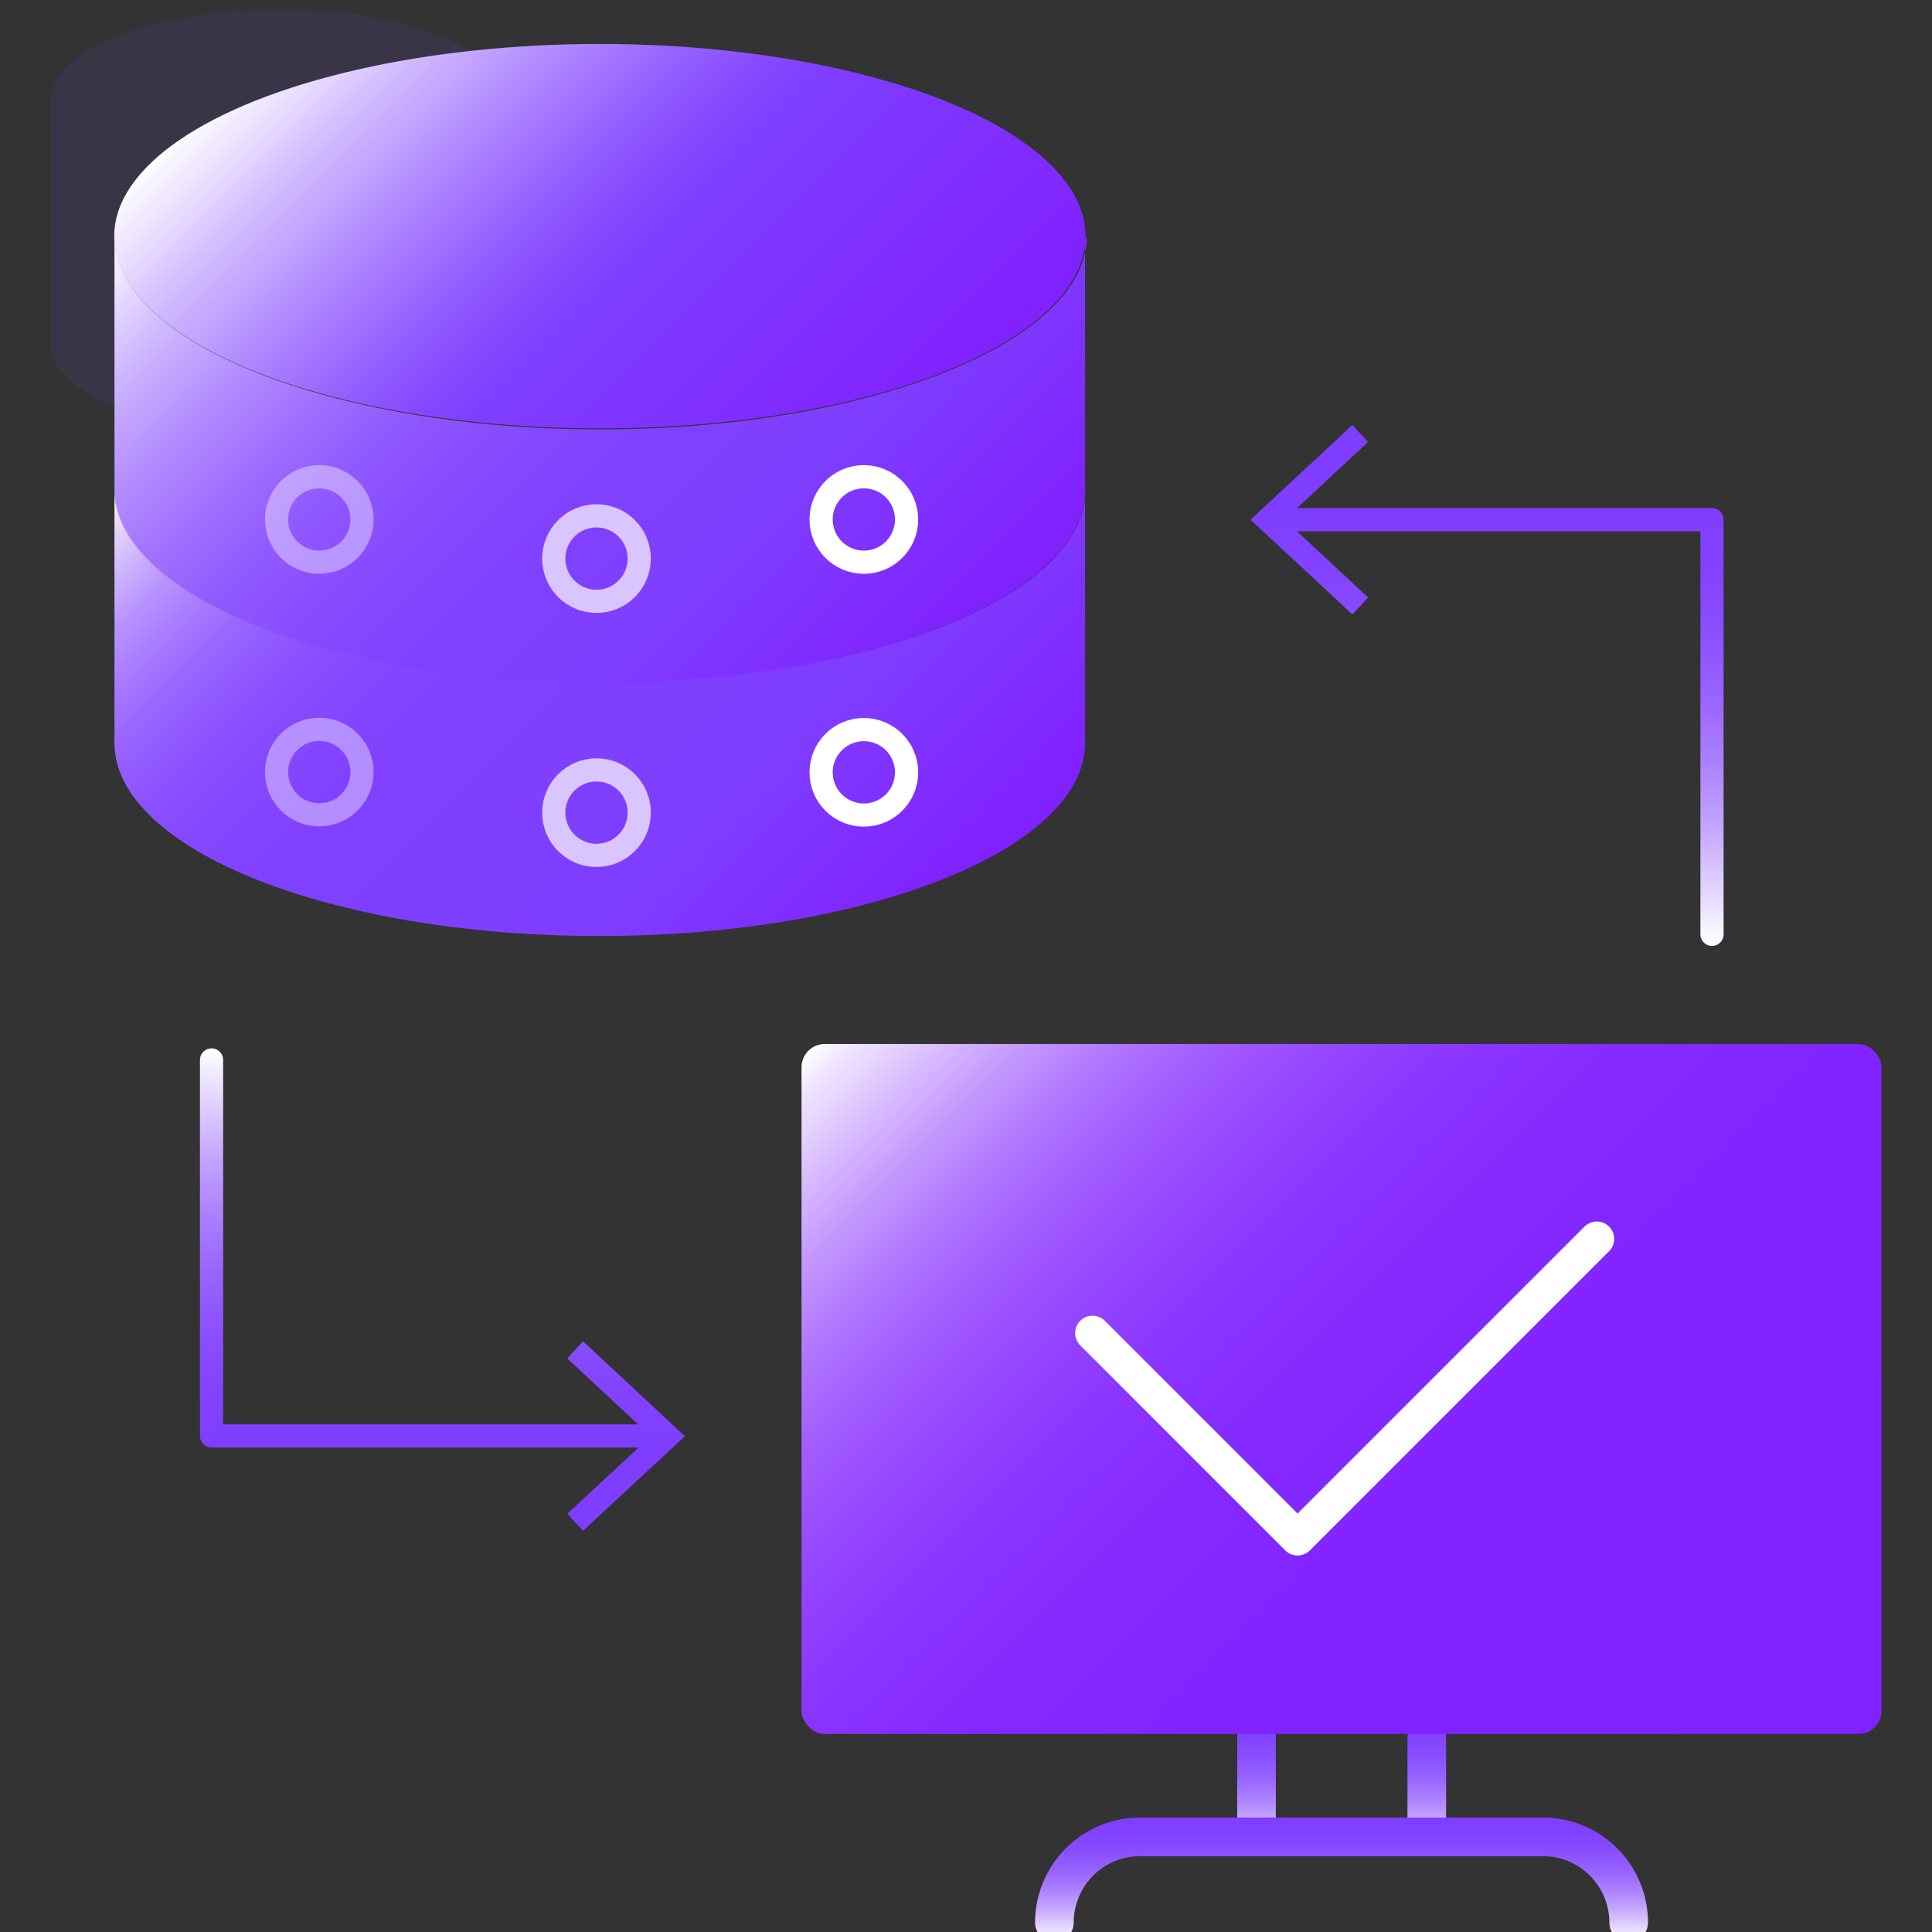 <svg id="图层_1" data-name="图层 1" xmlns="http://www.w3.org/2000/svg" xmlns:xlink="http://www.w3.org/1999/xlink" viewBox="0 0 80 80"><rect x="0" y="0" width="80" height="80" fill="#333333" stroke="none"/><defs><style>.cls-1,.cls-10,.cls-11,.cls-12,.cls-13,.cls-14,.cls-15,.cls-17,.cls-7,.cls-8{fill:none;stroke-linecap:round;stroke-linejoin:round;}.cls-1,.cls-11,.cls-12,.cls-13,.cls-14{stroke:#fff;}.cls-1{stroke-width:0.64px;}.cls-2{opacity:0.1;}.cls-3{fill:#7f3eff;}.cls-4{fill:url(#未命名的渐变_75);}.cls-5{fill:url(#未命名的渐变_84);}.cls-6{fill:url(#未命名的渐变_89);}.cls-10,.cls-7,.cls-8{stroke-width:1.6px;}.cls-7{stroke:url(#未命名的渐变_131);}.cls-8{stroke:url(#未命名的渐变_131-2);}.cls-9{fill:url(#未命名的渐变_33);}.cls-10{stroke:url(#未命名的渐变_131-3);}.cls-11{stroke-width:1.44px;}.cls-12,.cls-13,.cls-14,.cls-15,.cls-17{stroke-width:0.96px;}.cls-12{opacity:0.4;}.cls-13{opacity:0.7;}.cls-15{stroke:url(#未命名的渐变_131-4);}.cls-16{fill:url(#未命名的渐变_131-5);}.cls-17{stroke:url(#未命名的渐变_131-6);}.cls-18{fill:url(#未命名的渐变_131-7);}</style><linearGradient id="未命名的渐变_75" x1="35.65" y1="20.59" x2="14.02" y2="-1.04" gradientUnits="userSpaceOnUse"><stop offset="0.02" stop-color="#8021ff"/><stop offset="0.44" stop-color="#7f3eff"/><stop offset="0.5" stop-color="#8547ff"/><stop offset="0.59" stop-color="#945eff"/><stop offset="0.71" stop-color="#ae85ff"/><stop offset="0.85" stop-color="#d1baff"/><stop offset="1" stop-color="#fefdff"/><stop offset="1" stop-color="#fff"/></linearGradient><linearGradient id="未命名的渐变_84" x1="37.89" y1="28.84" x2="11.79" y2="2.73" gradientUnits="userSpaceOnUse"><stop offset="0.02" stop-color="#8021ff"/><stop offset="0.27" stop-color="#7f3eff"/><stop offset="0.43" stop-color="#8141ff"/><stop offset="0.53" stop-color="#874aff"/><stop offset="0.63" stop-color="#9159ff"/><stop offset="0.71" stop-color="#a06fff"/><stop offset="0.79" stop-color="#b28bff"/><stop offset="0.87" stop-color="#c9aeff"/><stop offset="0.94" stop-color="#e4d6ff"/><stop offset="1" stop-color="#fff"/></linearGradient><linearGradient id="未命名的渐变_89" x1="37.89" y1="39.32" x2="11.79" y2="13.21" gradientUnits="userSpaceOnUse"><stop offset="0.02" stop-color="#8021ff"/><stop offset="0.27" stop-color="#7f3eff"/><stop offset="0.56" stop-color="#8040ff"/><stop offset="0.66" stop-color="#8547ff"/><stop offset="0.73" stop-color="#8d53ff"/><stop offset="0.79" stop-color="#9863ff"/><stop offset="0.84" stop-color="#a77aff"/><stop offset="0.89" stop-color="#b995ff"/><stop offset="0.93" stop-color="#ceb5ff"/><stop offset="0.97" stop-color="#e6daff"/><stop offset="1" stop-color="#fff"/></linearGradient><linearGradient id="未命名的渐变_131" x1="52.03" y1="76.81" x2="52.03" y2="71.17" gradientUnits="userSpaceOnUse"><stop offset="0" stop-color="#fff"/><stop offset="0.13" stop-color="#e2d3ff"/><stop offset="0.27" stop-color="#c4a6ff"/><stop offset="0.42" stop-color="#ab80ff"/><stop offset="0.57" stop-color="#9863ff"/><stop offset="0.72" stop-color="#8a4fff"/><stop offset="0.86" stop-color="#8242ff"/><stop offset="1" stop-color="#7f3eff"/></linearGradient><linearGradient id="未命名的渐变_131-2" x1="59.08" y1="76.81" x2="59.08" y2="71.17" xlink:href="#未命名的渐变_131"/><linearGradient id="未命名的渐变_33" x1="73.59" y1="75.56" x2="37.51" y2="39.48" gradientUnits="userSpaceOnUse"><stop offset="0.02" stop-color="#8021ff"/><stop offset="0.39" stop-color="#8123ff"/><stop offset="0.53" stop-color="#852aff"/><stop offset="0.63" stop-color="#8c36ff"/><stop offset="0.7" stop-color="#9546ff"/><stop offset="0.77" stop-color="#a25cff"/><stop offset="0.83" stop-color="#b278ff"/><stop offset="0.88" stop-color="#c498ff"/><stop offset="0.93" stop-color="#dabeff"/><stop offset="0.98" stop-color="#f1e7ff"/><stop offset="1" stop-color="#fff"/></linearGradient><linearGradient id="未命名的渐变_131-3" x1="55.55" y1="80.41" x2="55.55" y2="75.26" xlink:href="#未命名的渐变_131"/><linearGradient id="未命名的渐变_131-4" x1="61.86" y1="39.17" x2="61.86" y2="21.04" xlink:href="#未命名的渐变_131"/><linearGradient id="未命名的渐变_131-5" x1="54.22" y1="39.17" x2="54.22" y2="21.04" xlink:href="#未命名的渐变_131"/><linearGradient id="未命名的渐变_131-6" x1="18.04" y1="43.41" x2="18.04" y2="59.94" xlink:href="#未命名的渐变_131"/><linearGradient id="未命名的渐变_131-7" x1="25.92" y1="43.41" x2="25.92" y2="59.94" xlink:href="#未命名的渐变_131"/></defs><title>5</title><path class="cls-1" d="M52,49.07a3.89,3.89,0,0,1-6,4.75"/><polyline class="cls-1" points="51.7 49.83 52.28 49.07 53.28 49.54"/><g class="cls-2"><ellipse class="cls-3" cx="11.55" cy="4.18" rx="9.46" ry="3.79"/><path class="cls-3" d="M21,4.27V9.19h0c0,2.1-4.23,3.8-9.45,3.8s-9.46-1.7-9.46-3.8h0v-5c0,2.1,4.24,3.8,9.46,3.8S21,6.28,21,4.18"/><path class="cls-3" d="M21,9.27v4.92h0c0,2.1-4.23,3.8-9.45,3.8s-9.46-1.7-9.46-3.8h0v-5c0,2.1,4.24,3.8,9.46,3.8S21,11.28,21,9.18"/></g><ellipse class="cls-4" cx="24.84" cy="9.78" rx="20.11" ry="7.96"/><path class="cls-5" d="M44.93,10V20.28h0c0,4.39-9,8-20.1,8s-20.09-3.57-20.09-8h0V9.78c0,4.4,9,8,20.11,8S45,14.18,45,9.78"/><path class="cls-6" d="M44.93,20.44V30.76h0c0,4.39-9,8-20.1,8s-20.09-3.57-20.09-8h0V20.26c0,4.4,9,8,20.11,8s20.1-3.56,20.1-8"/><line class="cls-7" x1="52.03" y1="71.96" x2="52.03" y2="76.01"/><line class="cls-8" x1="59.08" y1="71.96" x2="59.08" y2="76.01"/><rect class="cls-9" x="33.19" y="43.23" width="44.72" height="28.57" rx="0.96"/><path class="cls-10" d="M43.66,79.61h0a3.55,3.55,0,0,1,3.55-3.55H63.89a3.55,3.55,0,0,1,3.55,3.55h0"/><polyline class="cls-11" points="45.24 55.2 53.73 63.69 66.12 51.3"/><circle class="cls-12" cx="13.22" cy="21.51" r="1.77"/><circle class="cls-13" cx="24.7" cy="23.13" r="1.77"/><circle class="cls-12" cx="13.22" cy="31.97" r="1.77"/><circle class="cls-13" cx="24.7" cy="33.65" r="1.77"/><circle class="cls-14" cx="35.77" cy="21.51" r="1.77"/><circle class="cls-14" cx="35.77" cy="31.98" r="1.77"/><polyline class="cls-15" points="70.89 38.69 70.89 21.52 52.82 21.52"/><polygon class="cls-16" points="56 17.6 56.65 18.3 53.19 21.52 56.65 24.74 56 25.44 51.78 21.52 56 17.6"/><polyline class="cls-17" points="8.76 43.89 8.76 59.46 27.32 59.46"/><polygon class="cls-18" points="24.14 63.39 23.49 62.68 26.95 59.47 23.49 56.25 24.14 55.54 28.36 59.47 24.14 63.39"/></svg>